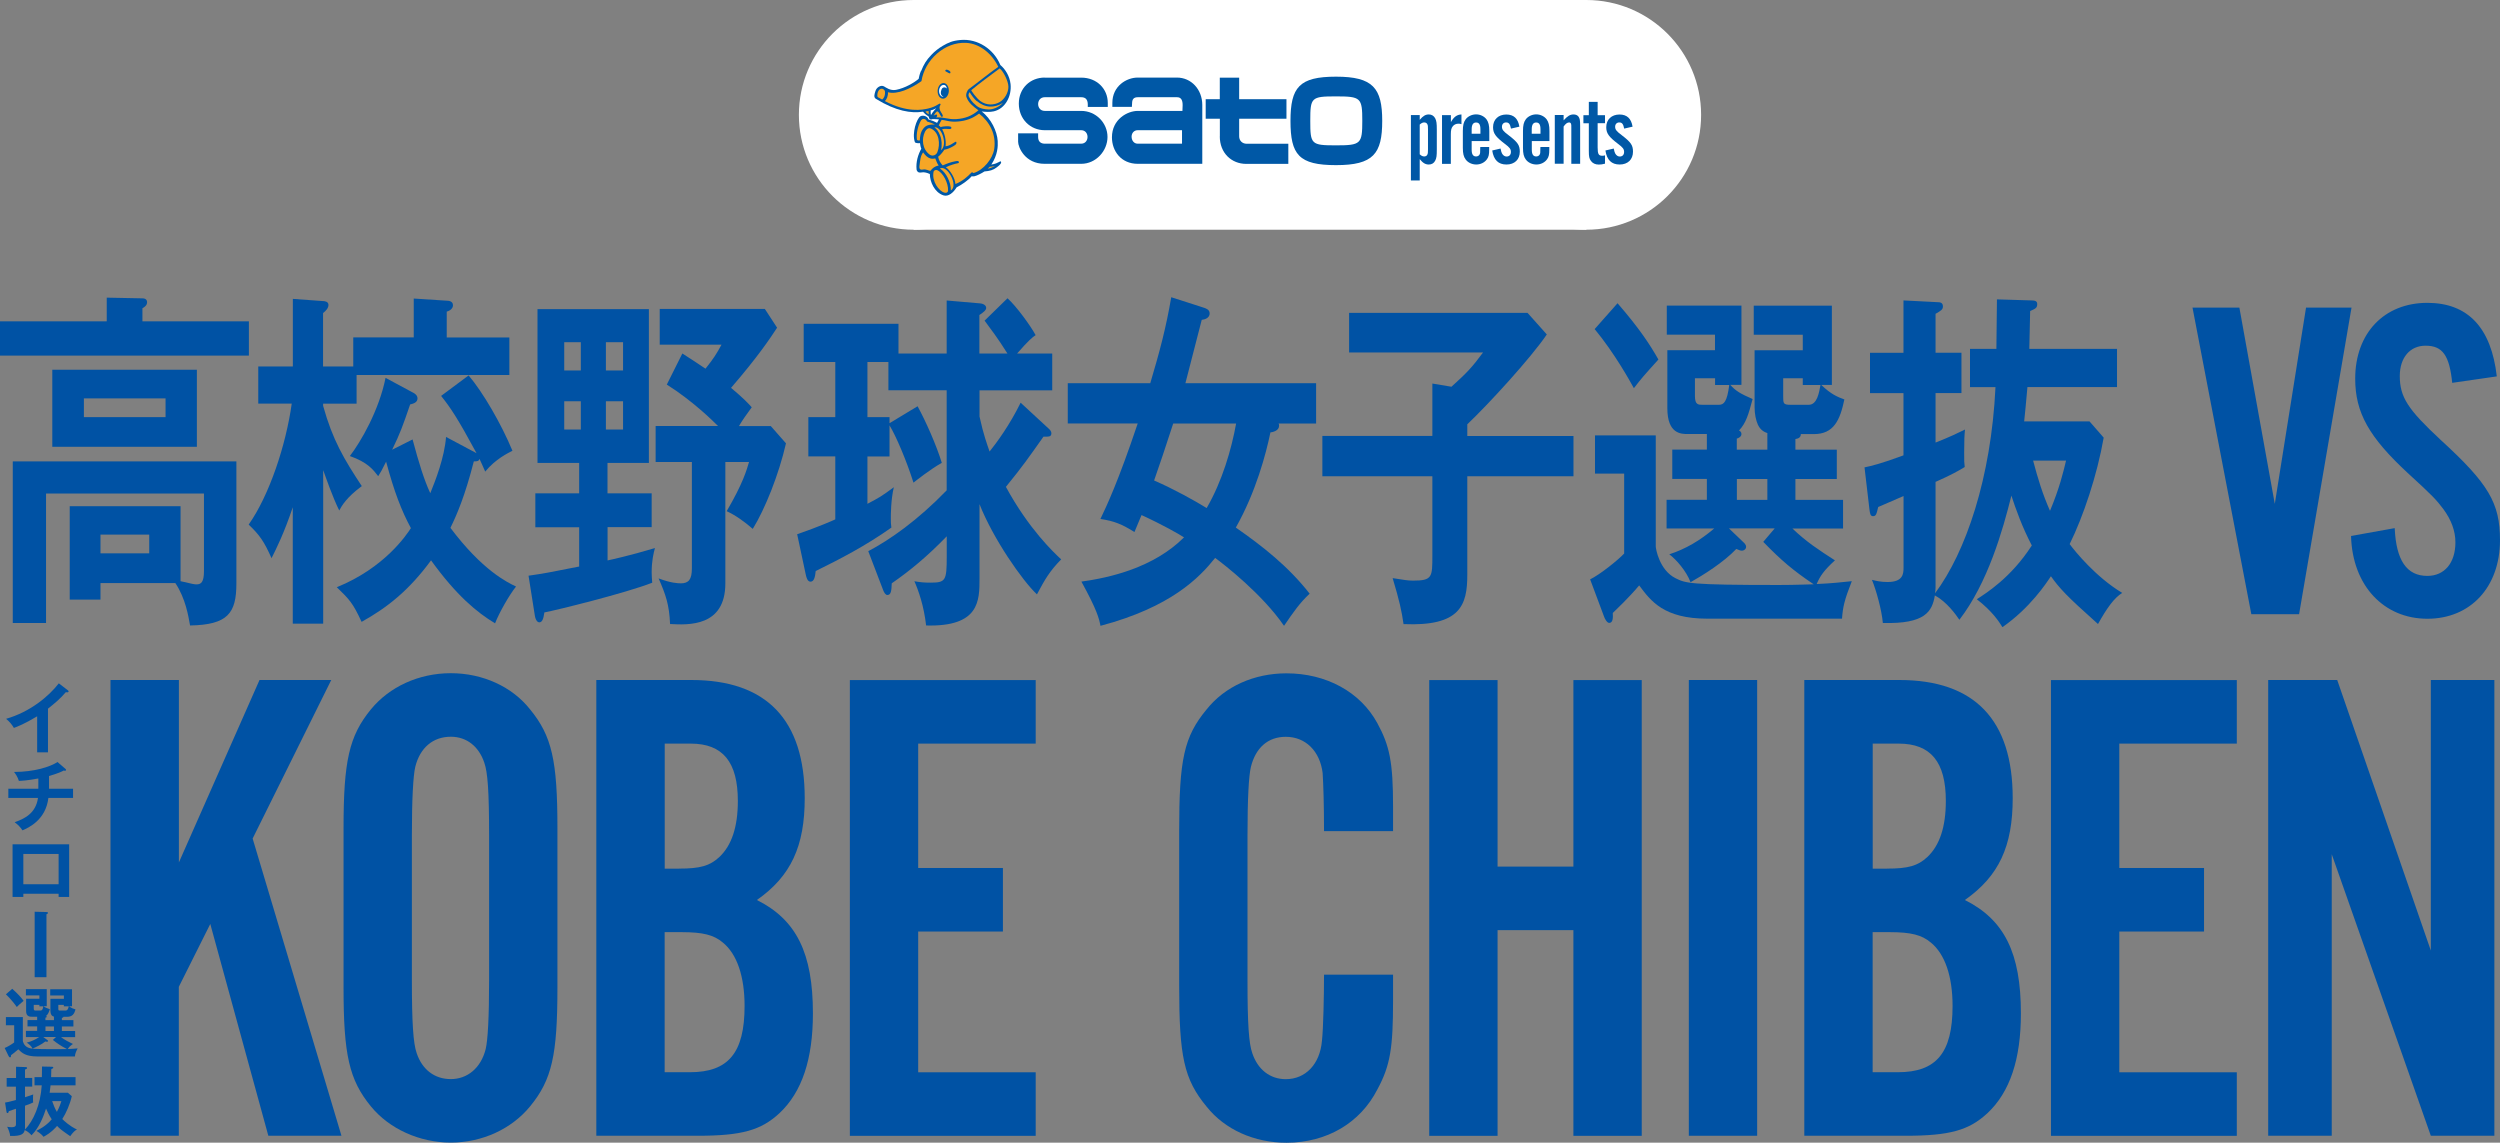<?xml version="1.0" encoding="UTF-8"?>
<svg id="_レイヤー_2" data-name="レイヤー 2" xmlns="http://www.w3.org/2000/svg" viewBox="0 0 360 164.54">
  <rect x="0" y="0" width="360" height="164.54" fill="#808080" stroke="none"/>
  <defs>
    <style>
      .cls-1 {
        fill: #0058a6;
      }

      .cls-2 {
        fill: #fff;
      }

      .cls-3 {
        fill: #f5a626;
      }

      .cls-4 {
        fill: #0052a4;
      }
    </style>
  </defs>
  <g id="menu">
    <g>
      <g>
        <g>
          <circle class="cls-2" cx="131.58" cy="16.54" r="16.54"/>
          <circle class="cls-2" cx="228.42" cy="16.54" r="16.54"/>
          <rect class="cls-2" x="131.58" width="96.84" height="33.08"/>
        </g>
        <g>
          <g>
            <path class="cls-1" d="M132.63,10.25c.42-1.03.75-1.57,1.47-2.33.5-.53,1.05-.97,1.69-1.34.77-.44,1.31-.71,2.51-.82,2.49-.23,4.81,1.32,5.75,3.6.7.59,1.34,1.57,1.47,2.74.19,1.73-.75,3.55-2.4,3.93-.57.13-1.17.09-1.76.02,1.37,1.03,2.23,2.88,2.31,4.25.04.73.02,1.99-.92,3.4,1.12-.17,1.35-.69,1.41-.36.05.24-.33.53-.63.76-.55.42-1.01.52-1.77.59-.4.27-1.13.63-1.44.69-.11.02-.31.03-.4,0-.54.63-1.51,1.27-2.17,1.6-.42.71-1.17,1.4-1.9,1.15-1.29-.43-1.95-1.96-1.95-3.07-.15-.07-.45-.21-.86-.25-.24-.02-.48.08-.72.02-.19-.05-.32-.29-.33-.4-.12-1.12.22-2.18.68-3.02-.09-.18-.16-.52-.19-.8-.14.02-.67.04-.74-.16-.45-1.31.27-3.36.79-3.7.23-.15.62-.09.79.01.19.11.29.19.39.44.51.15.86.29,1.23.49.09-.15.19-.36.27-.49-.19-.02-.57-.06-.92-.05-.38.17-.5-.05-.55-.36-.28-.18-.59-.4-.82-.71-1.67.27-3.9-.06-6.79-1.85-.36-.22-.2-.68-.06-1.13.16-.54.8-.9,1.23-.66.29.16.91.65,1.72.5,1.31-.25,2.66-1.06,3.27-1.59.05-.29.15-.7.33-1.13Z"/>
            <path class="cls-2" d="M134.85,15.57c-.19.11-.58.29-.83.32,0,.2-.02.46.04.68.29-.54.76-.98.78-1Z"/>
            <g>
              <path class="cls-3" d="M127.86,13.27c.05.52-.18,1.08-.45,1.28,3.26,1.72,5.43,1.26,6.23,1.08,1.34-.31,1.62-.87,1.77-.67.15.2-.29.23-.04.95.08.23.58.77.32.91-.24.13-.38-.67-.7-.78-.17-.06-.55.61-.55.61,0,0,.41-.25.48-.12.11.22-.06.31-.13.38,1.32-.06,1.69.32,2.93.24,1.24-.08,2.25-.46,3.17-1.27-.71-.52-1.42-1.05-1.72-1.9-.13-.36.07-.95.35-1.16,1.45-1.07,2.67-2.09,4.23-3.2-.86-1.83-2.61-3.34-4.62-3.45-3.12-.17-5.98,2.49-6.44,5.51-1.56,1.11-3.52,1.97-4.83,1.6Z"/>
              <path class="cls-3" d="M135.19,18.07c.12.06.24.2.27.24.3-.15,1.19-.15,1.36-.09.25.08.26.35-.06.36-.31,0-.75-.08-1.1.04.35.52.62,1.62.5,2.45.94-.11,1.48-.92,1.56-.58.08.3-.32.49-.57.63-.31.18-.69.35-1.17.44-.14.23-.47.69-.89,1.01.11.57.37.94.66,1.25.67-.29,1.14-.47,1.83-.6.13-.03.39-.09.49.06.06.1-.02.21-.11.22-.38.07-1.17.28-1.76.59.59.35,1.35,1.59,1.38,2.41.96-.38,1.67-.98,2.29-1.63.15-.16.27.06.32.05,1.42-.4,2.77-2.07,2.98-3.47.31-2.14-.68-3.91-2.18-5.1-1,.76-1.94,1.05-3.04,1.15-1.21.11-1.79-.21-2.35-.24-.17.27-.34.62-.43.82Z"/>
              <path class="cls-3" d="M141.2,14.57c.84.61,1.93.61,2.77.12.68-.4,1.27-1.36,1.24-2.23-.02-.77-.69-2.15-1.25-2.61-1.41,1.06-2.73,1.99-4.09,3.13-.06.05.72,1.15,1.32,1.59Z"/>
              <path class="cls-3" d="M140.62,14.54c-.29-.25-.65-.72-1-1.27-.2.26-.2.54-.04.76.2.28.24.55,1.06,1.22.51.42,1.23.49,1.66.51.56.04,1.47-.25,2.12-.94-1.25.75-2.55.76-3.79-.3Z"/>
              <path class="cls-3" d="M126.81,12.8c-.29.11-.5.52-.47,1.05.01.17.18.19.69.48.31-.23.46-.66.41-1.14-.03-.26-.34-.5-.62-.39Z"/>
              <path class="cls-3" d="M133.71,15.98c-.06.02-.31.06-.44.08.07.16.4.38.47.41-.03-.21-.02-.43-.02-.48Z"/>
              <path class="cls-3" d="M134.55,18.33c.35.27.58.55.85,1.24.22.56.27,1.44.11,2.06,1-.79.06-3.51-.96-3.29Z"/>
              <path class="cls-3" d="M134.01,18.5c-.35-.15-.66.16-.81.46-.53,1.07-.38,2.54.67,3.3.39.29.94.1,1.11-.35.46-1.15.27-2.9-.97-3.42Z"/>
              <path class="cls-3" d="M134.01,22.82c-.51-.13-.8-.5-1.08-.88-.43.57-.42,1.27-.53,1.95-.03.19-.02.44.17.52.09.04.23.02.36,0,.38-.09.77.16,1.04.2.34-.43.62-.66,1.2-.78-.21-.27-.32-.58-.49-1.02-.09.03-.44.08-.67.02Z"/>
              <path class="cls-3" d="M135.34,24.26c.9.56,1.62,2.02,1.58,3.17,1.14-.68-.5-3.74-1.58-3.17Z"/>
              <path class="cls-3" d="M143.34,23.86c-.22.13-.82.44-1.11.4.14-.09.24-.18.29-.24.16,0,.62-.08.82-.15Z"/>
              <path class="cls-3" d="M134.98,24.51c-.22-.1-.51.02-.55.24-.27,1.36.76,2.77,1.57,2.99.32.09.51-.06.52-.28.07-1.06-.71-2.58-1.54-2.95Z"/>
              <path class="cls-3" d="M133.11,17.14c-.26-.08-.42.08-.54.3-.41.74-.64,1.84-.54,2.61.03.23.29.18.43.17,0-.47.08-1.17.48-1.68.41-.53.81-.6,1.69-.62-.29-.14-.88-.36-1.12-.42-.08-.14-.2-.31-.4-.37Z"/>
            </g>
            <path class="cls-1" d="M135.02,13.03c.04-.62.44-1.1.88-1.07.44.03.77.56.73,1.18-.04.62-.44,1.1-.88,1.07-.45-.03-.77-.56-.73-1.18Z"/>
            <path class="cls-2" d="M135.79,13.93s.1,0,.1,0c0,0-.66-.15-.31-1.05.17-.43.65-.32.76-.11-.01-.18-.11-.53-.44-.54-.34-.02-.64.34-.67.81-.03.47.22.87.55.9Z"/>
            <path class="cls-1" d="M150.45,11.18c2.63,0,1.47,0,5.25,0,2.26,0,3.82,1.62,3.82,3.64,0,.39,0,.33,0,.58h-2.88c0-.46.11-1.39-.94-1.4-1.99,0-3.31,0-5.26,0-1.26,0-1.27,1.97,0,1.97,2.28,0,1.87,0,5.25,0,2.14,0,3.79,1.75,3.79,3.75s-1.65,3.87-3.79,3.87c-1.5,0-2.93,0-5.26,0-2.85,0-3.82-2.4-3.82-3.17,0-.66,0-.53,0-1.22.99,0,2.17,0,2.88,0,0,.37,0,.2,0,.54,0,.76.52.95.95.95,2.11,0,3.32,0,5.25,0,1.22,0,1.22-1.94,0-1.94-1.05,0-4.18,0-5.25,0-2.08,0-3.73-1.61-3.73-3.83s1.65-3.75,3.73-3.75Z"/>
            <path class="cls-1" d="M175.66,19.63c0-.44,0-2.06,0-2.53-1.07,0-1.55,0-2.04,0v-2.82h2.03v-3.1h2.79v3.1c.76,0,5.31,0,6.81,0v2.82c-.62,0-5.55,0-6.81,0,0,.68,0,1.58,0,2.53,0,.66.49,1.07,1.07,1.07,1.45,0,5.11,0,6.01,0v2.9c-2.23,0-3.95,0-6.06,0s-3.81-1.55-3.81-3.96Z"/>
            <path class="cls-1" d="M163.83,15.97h6.44c0-.21.03-.64.03-.82,0-.64-.16-1.15-.8-1.15h-5.66c-.59,0-.82.3-.82.89,0,.13-.03.35-.03.5h-2.81c0-.25,0-.2,0-.58,0-2.41,2.03-3.64,3.65-3.64,2.81,0,3.15,0,5.65,0,2.05,0,3.65,1.7,3.65,3.95s0,5.24,0,8.47c-3.49,0-5.69,0-9.29,0-2.4,0-3.72-1.84-3.72-3.81,0-2.61,2.23-3.81,3.72-3.81ZM162.95,19.68c0,.57.36,1.01.87,1.01h6.39c0-.55,0-1.19,0-1.94-.94,0-5.83,0-6.39,0-.48,0-.87.37-.87.93Z"/>
            <path class="cls-1" d="M192.39,11.04c5.31,0,6.65,1.63,6.65,6.37s-1.28,6.37-6.65,6.37-6.56-1.51-6.56-6.37,1.27-6.37,6.56-6.37ZM188.68,17.4c0,3.39.13,3.53,3.71,3.53s3.78-.21,3.78-3.53-.2-3.52-3.78-3.52-3.71.15-3.71,3.52Z"/>
            <path class="cls-1" d="M136.21,10.3c-.15-.05-.11-.25.08-.27.17-.02.74.25.54.51-.09.12-.44-.18-.62-.24Z"/>
          </g>
          <g>
            <path class="cls-1" d="M204.44,16.58v.68c.47-.56.83-.78,1.31-.78.41,0,.73.2.92.56.18.37.23.69.23,1.64v2.81c0,.95-.04,1.27-.23,1.64-.18.37-.51.56-.92.56-.48,0-.85-.21-1.31-.78v3.08h-1.27v-9.42h1.27ZM204.44,22.22c.23.21.42.31.64.31s.38-.1.45-.25c.08-.16.1-.28.1-.78v-2.84c0-.49-.01-.61-.1-.78-.07-.16-.24-.25-.45-.25s-.41.1-.64.31v4.28Z"/>
            <path class="cls-1" d="M208.93,16.58v1c.44-.76.86-1.07,1.52-1.1v1.4c-.18-.06-.3-.07-.44-.07-.32,0-.61.13-.79.35-.23.27-.3.56-.3,1.19v4.25h-1.27v-7.02h1.27Z"/>
            <path class="cls-1" d="M211.92,20.32v1.24c0,.66.2.97.64.97.24,0,.44-.13.52-.32.06-.14.07-.21.07-.79,0-.03,0-.13.01-.25h1.28v.32c0,.78-.07,1.09-.32,1.44-.34.48-.92.76-1.54.76s-1.2-.28-1.52-.72c-.3-.4-.41-.86-.41-1.67v-2.44c0-.82.11-1.27.4-1.67.32-.44.92-.72,1.51-.72s1.16.27,1.5.72c.28.4.4.85.4,1.67v1.45h-2.53ZM213.18,18.61c0-.68-.2-.97-.62-.97s-.64.31-.64.97v.65h1.26v-.65Z"/>
            <path class="cls-1" d="M217.58,18.51c-.13-.66-.31-.88-.71-.88-.35,0-.59.25-.59.62,0,.4.18.64.93,1.2,1.34,1.03,1.64,1.45,1.64,2.39,0,1.13-.75,1.85-1.92,1.85s-1.84-.65-2.05-2.02l1.2-.28c.08.41.13.55.21.71.16.28.38.44.66.44.38,0,.62-.25.62-.66s-.17-.64-.88-1.17c-1.34-1.02-1.69-1.52-1.69-2.4,0-1.09.76-1.82,1.91-1.82,1.07,0,1.69.58,1.88,1.75l-1.21.28Z"/>
            <path class="cls-1" d="M220.58,20.32v1.24c0,.66.2.97.64.97.24,0,.44-.13.52-.32.06-.14.07-.21.07-.79,0-.03,0-.13.01-.25h1.28v.32c0,.78-.07,1.09-.32,1.44-.34.48-.92.76-1.54.76s-1.2-.28-1.52-.72c-.3-.4-.41-.86-.41-1.67v-2.44c0-.82.11-1.27.4-1.67.32-.44.92-.72,1.51-.72s1.16.27,1.5.72c.28.4.4.85.4,1.67v1.45h-2.53ZM221.83,18.61c0-.68-.2-.97-.62-.97s-.64.31-.64.97v.65h1.26v-.65Z"/>
            <path class="cls-1" d="M225.15,17.34c.59-.65.95-.86,1.45-.86.31,0,.55.11.71.32.18.27.23.49.23,1.33v5.46h-1.27v-5.17c0-.41,0-.48-.04-.58-.03-.13-.14-.21-.27-.21-.27,0-.51.18-.8.59v5.36h-1.27v-7.02h1.27v.76Z"/>
            <path class="cls-1" d="M231.12,17.74h-1.06v3.49c0,.96.14,1.2.68,1.2.13,0,.21-.01.38-.06v1.2c-.37.1-.62.13-.9.13-.48,0-.88-.18-1.12-.52-.25-.34-.31-.61-.31-1.45v-3.98h-.78v-1.16h.78v-1.92h1.27v1.92h1.06v1.16Z"/>
            <path class="cls-1" d="M233.88,18.51c-.13-.66-.31-.88-.71-.88-.35,0-.59.25-.59.62,0,.4.18.64.93,1.2,1.34,1.03,1.64,1.45,1.64,2.39,0,1.13-.75,1.85-1.92,1.85s-1.84-.65-2.05-2.02l1.2-.28c.08.41.13.55.21.71.16.28.38.44.66.44.38,0,.62-.25.62-.66s-.17-.64-.88-1.17c-1.34-1.02-1.69-1.52-1.69-2.4,0-1.09.76-1.82,1.91-1.82,1.07,0,1.69.58,1.88,1.75l-1.21.28Z"/>
          </g>
        </g>
      </g>
      <g>
        <g>
          <path class="cls-4" d="M35.84,46.27v4.94H0v-4.94h15.37v-3.41l5.06.1c.2,0,.75,0,.75.56,0,.46-.39.71-.67.87v1.88h15.33ZM14.47,83.95v2.39h-4.43v-13.45h15.96v10.8c1.76.41,1.96.46,2.31.46.63,0,1.06-.31,1.06-1.88v-11.2H6.63v18.64H1.84v-23.27h32.2v17.57c0,4.28-1.22,5.96-6.67,6.06-.24-1.32-.63-3.87-2.12-6.11h-10.78ZM28.35,53.24v11.1H7.53v-11.1h20.82ZM12.08,57.37v2.7h11.76v-2.7h-11.76ZM14.47,76.98v2.7h7.02v-2.7h-7.02Z"/>
          <path class="cls-4" d="M46.51,89.81h-4.35v-16.76c-1.29,3.82-2.35,5.91-3.06,7.33-1.06-2.39-1.69-3.31-3.29-4.84,2.98-4.23,5.37-11.46,6.2-17.42h-4.82v-5.35h4.98v-9.73l4.27.31c.27,0,.86.05.86.56,0,.46-.39.87-.78,1.17v7.69h4.35v-4.18h8.71v-5.6l4.75.31c.27,0,.9.05.9.66,0,.51-.51.81-.9.92v3.72h9.02v5.4h-22v4.13h-4.82v.31c1.37,4.94,3.02,7.69,5.57,11.56-2.2,1.63-2.86,2.8-3.25,3.51-.98-1.99-1.92-4.74-2.31-5.81v22.1ZM59.41,56.5c.31.15.71.41.71.87,0,.61-.63.76-1.06.87-1.1,3.21-1.41,4.07-2.59,6.52l2.94-1.48c.9,3.36,1.65,5.81,2.55,7.74.75-1.83,2.04-5.14,2.27-8.1l4.39,2.34c-2.75-5.09-3.76-6.57-5.1-8.25l3.96-2.95c2.04,2.39,4.71,6.98,6.31,10.85-.59.31-2.43,1.17-3.92,3-.35-.76-.59-1.38-.82-1.83-.12.31-.24.36-.82.36-1.29,5.04-2.47,7.74-3.37,9.57,4.59,6.11,8.16,7.84,9.45,8.45-.98,1.22-2.43,3.77-3.02,5.3-2.63-1.58-5.57-4.02-9.22-9.07-3.14,4.28-6.24,6.77-10,8.86-1.25-2.7-1.73-3.21-3.57-4.99,6.9-2.8,10.04-7.54,10.67-8.51-1.37-2.55-2.39-5.19-3.57-9.57-.63,1.27-.78,1.53-1.14,2.09-.71-.92-1.49-1.99-4.08-2.9,1.57-2.04,4.2-6.57,5.14-11.26l3.88,2.09Z"/>
          <path class="cls-4" d="M93.84,71.02v4.89h-6.35v4.79c.27-.05,3.29-.71,6.82-1.78-.2.76-.47,1.83-.47,3.51,0,.51.04.87.08,1.48-3.76,1.48-13.84,3.97-15.53,4.28-.12.76-.24,1.43-.75,1.43-.16,0-.51-.2-.63-1.02l-.9-5.7c2.16-.31,2.98-.46,7.29-1.32v-5.65h-6.31v-4.89h6.31v-4.38h-6v-22.15h16.04v22.15h-5.96v4.38h6.35ZM83.64,53.35v-4.07h-2.39v4.07h2.39ZM81.25,57.78v4.07h2.39v-4.07h-2.39ZM89.72,53.35v-4.07h-2.47v4.07h2.47ZM87.25,57.78v4.07h2.47v-4.07h-2.47ZM110.98,61.34l2.2,2.5c-1.02,4.48-3.02,9.47-4.78,12.32-1.18-1.02-2.43-1.94-3.76-2.55,2.39-4.07,2.9-6.01,3.22-7.08h-3.41v17.47c0,6.26-5.29,6.01-7.96,5.86-.12-2.8-.63-4.23-1.65-6.57,1.73.66,2.75.71,3.22.71,1.1,0,1.57-.56,1.57-2.14v-15.33h-5.22v-5.19h8.98c-.71-.71-3.65-3.62-7.37-5.96l2.24-4.48c1.65,1.07,2.51,1.63,3.33,2.19,1.14-1.43,1.57-2.09,2.31-3.46h-8.9v-5.14h15.14l1.76,2.7c-.9,1.38-2.71,4.13-6.63,8.66,1.88,1.58,2.43,2.19,2.98,2.8-.82,1.12-1.29,1.78-1.84,2.7h4.59Z"/>
          <path class="cls-4" d="M145.09,42.96c1.25,1.12,3.33,3.97,4.04,5.3-.47.31-1.02.76-2.67,2.65h5.06v5.3h-10.47v3.77c.59,2.7,1.1,4.02,1.45,5.04,1.02-1.27,2.9-3.82,4.47-7.03l4.08,3.77c.12.1.35.36.35.61,0,.56-.39.51-1.14.51-2.31,3.26-2.9,4.13-5.41,7.23,3.29,6.06,6.86,9.42,7.96,10.44-1.69,1.73-2.35,2.9-3.49,5.04-2.08-1.94-6.31-8-8.27-12.99v10.7c0,3.21,0,6.98-7.69,6.77-.31-2.8-1.1-5.04-1.69-6.37.9.15,1.33.2,2.35.2,2.16,0,2.31-.31,2.31-3.77v-2.9c-2.86,2.95-5.29,4.94-7.92,6.77-.04,1.02-.08,1.68-.63,1.68-.27,0-.47-.36-.59-.66l-2.16-5.65c3.1-1.63,7.1-4.43,11.29-8.76v-14.41h-8.39v-4.07h-3.02v7.94h3.18v.87l4.04-2.44c1.18,2.14,2.75,5.7,3.49,8.15-1.73.97-3.69,2.55-4.08,2.85-.98-3.11-2.51-6.72-3.45-8.25v4.48h-3.18v6.82c1.84-.97,2-1.07,3.8-2.39-.43,1.83-.43,3.97-.43,4.43,0,.61,0,.92.08,1.38-3.73,2.65-7.49,4.58-10.9,6.26-.08.76-.2,1.53-.75,1.53-.43,0-.59-.61-.67-.97l-1.25-5.86c3.1-1.07,5.18-1.99,5.49-2.14v-9.07h-3.88v-5.65h3.88v-7.94h-4.55v-5.5h13.65v4.28h6.94v-7.64l4.75.41c.24,0,.94.15.94.66,0,.31-.35.61-.98,1.02v5.55h4.04c-1.33-2.14-2.39-3.51-3.29-4.74l3.29-3.21Z"/>
          <path class="cls-4" d="M153.76,60.99v-5.81h11.88c1.37-4.63,2.24-7.84,3.02-12.38l4.75,1.53c.27.1.78.25.78.81,0,.61-.63.87-1.14.92-.63,2.5-1.8,6.98-2.35,9.12h18.82v5.81h-5.41c.08.1.08.2.08.31,0,.71-.86.92-1.25.97-.63,3.06-2.08,8.56-4.98,13.7,3.8,2.65,7.53,5.55,10.63,9.52-1.41,1.32-2.27,2.55-3.69,4.63-3.1-4.53-8.59-8.81-9.92-9.78-2.27,2.85-6.35,7.08-16.51,9.78-.2-1.02-.47-2.24-2.75-6.37,4.08-.56,10.39-1.99,14.78-6.37-.71-.46-3.1-1.83-6.12-3.21-.47,1.12-.75,1.78-1.02,2.44-1.8-1.12-2.9-1.58-4.9-1.88.9-1.88,2.55-5.35,5.37-13.75h-10.08ZM168.94,60.99c-.9,2.8-2.2,6.67-2.75,8.2,2.82,1.22,5.84,2.9,7.57,3.97,2.24-3.87,3.57-8.45,4.24-12.17h-9.06Z"/>
          <path class="cls-4" d="M226.58,62.77v5.81h-15.29v14.21c0,4.33-.98,7.44-9.18,7.08-.27-1.88-.59-3.36-1.57-6.62,1.69.25,2.12.36,2.94.36,2.78,0,2.78-.51,2.78-3.62v-11.41h-15.84v-5.81h15.84v-7.54l2.75.46c2.2-1.99,2.98-2.8,4.55-4.94h-19.29v-5.7h25.69l2.78,3.11c-2.31,3.41-8.43,10.08-11.45,12.94v1.68h15.29Z"/>
          <path class="cls-4" d="M250.11,64.75h4.39v-2.39c-.63-.2-1.06-.56-1.37-1.22-.27-.61-.47-1.48-.47-2.55v-8.15h6.94v-2.24h-7.06v-4.18h11.25v11.41h-1.53c1.45,1.38,2.35,1.73,3.33,2.09-.63,3-1.53,4.99-4.39,4.99h-1.88c0,.56-.47.66-.78.71v1.53h5.96v4.23h-5.96v3h6.86v4.13h-7.29c2.04,1.94,3.76,3.06,6.12,4.58-1.61,1.48-2.12,2.24-2.63,3.41,2.27-.1,3.49-.25,5.06-.41-1.1,2.8-1.29,3.77-1.41,5.4h-19.37c-6.31,0-8.16-2.55-9.84-4.79-1.49,1.78-3.33,3.51-3.8,3.97.04.66.04,1.43-.51,1.43-.31,0-.63-.56-.75-.92l-2-5.35c1.45-.71,4.04-2.8,4.9-3.72v-11.51h-4.2v-5.5h8.75v15.99c0,.31.51,3.41,2.86,4.58,1.45.71,1.88.97,14.82.97,2.78,0,4.24-.1,5.06-.1-3.02-2.04-4.63-3.41-7.26-6.11l1.65-1.94h-6.59l2.08,1.99c.12.1.39.36.39.66,0,.36-.35.56-.59.56s-.47-.1-.82-.25c-1.84,1.94-4.78,3.77-6.59,4.79-.59-1.58-2.04-3.26-3.06-4.02,2.35-.76,4.43-1.99,6.47-3.72h-6.86v-4.13h5.8v-3h-4.98v-4.23h4.98v-2.24h-2.75c-.94,0-2.94,0-2.94-3.72v-8.35h6.86v-2.24h-6.94v-4.18h10.75v11.41h-1.61c.78.87,1.45,1.27,3.22,2.04-.59,2.19-.94,3.46-1.96,4.53.2.1.35.25.35.51,0,.41-.47.61-.67.66v1.58ZM232.93,43.67c3.14,3.62,4.67,5.96,5.88,8.1-2.16,2.39-2.39,2.65-3.53,4.13-.59-1.07-2.78-5.04-5.65-8.51l3.29-3.72ZM247.52,58.29c.71,0,1.18-.41,1.49-2.85h-2.04v-.97h-2.9v2.55c0,1.27.47,1.27,1.14,1.27h2.31ZM254.5,68.98h-4.39v3h4.39v-3ZM260.46,58.29c1.22,0,1.49-1.78,1.69-2.85h-2.55v-.97h-2.82v2.6c0,1.02,0,1.22,1.06,1.22h2.63Z"/>
          <path class="cls-4" d="M283.68,55.74v-5.5h3.8c0-1.12.08-6.67.08-7.13l4.94.15c.43,0,.86.05.86.51,0,.56-.2.66-1.02,1.02-.04,1.17-.04,2.65-.12,5.45h12.63v5.5h-12.9c-.2,2.39-.35,3.72-.47,4.94h9.41l2.04,2.34c-.94,5.4-2.94,11.36-4.9,15.33.75,1.02,3.76,4.74,7.57,7.03-1.14.71-2.16,2.09-3.49,4.48-4.63-4.13-5.53-5.14-6.78-6.88-.67,1.02-3.02,4.58-6.98,7.33-.51-.81-1.41-2.24-3.69-4.02,1.33-.87,4.9-3.06,7.92-7.74-1.41-2.7-2.31-5.25-2.94-7.18-1.25,5.04-3.41,12.58-7.49,17.88-.51-.76-1.84-2.6-3.53-3.51-.39,2.34-1.41,4.13-7.49,3.97-.16-1.88-.98-4.79-1.57-6.21.63.15,1.29.31,2.24.31,2.24,0,2.31-1.17,2.31-2.09v-10.29c-.71.31-3.29,1.43-3.65,1.58-.24,1.02-.31,1.32-.75,1.32-.39,0-.43-.41-.51-.97l-.71-6.06c.98-.2,2.47-.56,5.61-1.73v-8.96h-4.82v-5.81h4.82v-7.54l4.86.25c.39,0,.82.05.82.61,0,.46-.27.61-1.06,1.07v5.6h3.73v5.81h-3.73v7.13c2.2-.87,3.22-1.38,4.24-1.88-.08.76-.12,1.53-.12,3.31,0,1.38,0,1.43.08,2.09-.82.51-2,1.17-4.2,2.14v15.18c0,.41-.04.61-.08.87,4.43-5.91,8.08-16.6,8.71-29.69h-3.69ZM292.77,66.33c.67,2.55,1.37,4.84,2.43,7.23,1.37-3.26,1.92-5.6,2.31-7.23h-4.75Z"/>
        </g>
        <g>
          <path class="cls-4" d="M324.19,88.44l-8.47-44.15h6.75l5.1,28.27,4.5-28.27h6.55l-7.55,44.15h-6.88Z"/>
          <path class="cls-4" d="M353.12,55.14c-.4-3.97-1.39-5.36-3.84-5.36-2.25,0-3.71,1.72-3.71,4.37,0,3.05,1.19,4.83,5.89,9.2,6.88,6.29,8.54,9.07,8.54,14.43,0,6.75-4.24,11.32-10.46,11.32s-10.79-4.7-10.99-11.92l6.29-1.13c.2,4.63,1.72,6.88,4.7,6.88,2.45,0,4.04-1.85,4.04-4.83,0-1.65-.6-3.24-1.72-4.77-1.06-1.39-1.46-1.85-5.16-5.23-5.56-5.16-7.55-8.67-7.55-13.57,0-6.55,4.17-10.92,10.39-10.92,5.83,0,9.2,3.57,10,10.59l-6.42.93Z"/>
        </g>
        <g>
          <path class="cls-4" d="M25.76,97.92v26.27l11.61-26.27h10.33l-11.32,22.83,12.79,42.8h-10.53l-8.36-30.5-4.53,9.05v21.45h-9.84v-65.63h9.84Z"/>
          <path class="cls-4" d="M80.27,142.2c0,9.74-.79,13.28-3.94,17.12-2.66,3.25-6.89,5.21-11.41,5.21s-8.86-1.97-11.51-5.21c-3.15-3.84-3.94-7.48-3.94-17.12v-22.93c0-9.64.79-13.28,3.94-17.12,2.66-3.25,6.89-5.21,11.51-5.21s8.86,1.97,11.41,5.21c3.15,3.84,3.94,7.38,3.94,17.12v22.93ZM59.31,141.12c0,6.2.2,9.15.69,10.53.79,2.36,2.56,3.74,4.92,3.74s4.33-1.57,5.02-4.33c.3-1.28.49-4.43.49-9.94v-20.76c0-6.4-.2-9.15-.69-10.53-.79-2.36-2.56-3.74-4.82-3.74-2.56,0-4.43,1.57-5.12,4.33-.3,1.28-.49,4.62-.49,9.94v20.76Z"/>
          <path class="cls-4" d="M85.87,97.92h13.68c10.82,0,16.33,5.71,16.33,17.02,0,6.89-1.97,11.22-6.89,14.66,5.71,2.85,8.07,7.67,8.07,16.33,0,6.59-1.57,11.32-4.82,14.37-2.66,2.46-5.41,3.25-11.81,3.25h-14.56v-65.63ZM97.78,125.08c3.05,0,4.43-.39,5.81-1.67,1.77-1.67,2.66-4.33,2.66-8.07,0-5.61-2.16-8.26-6.79-8.26h-3.74v18.01h2.07ZM99.35,154.4c5.51,0,7.87-2.76,7.87-9.54,0-4.23-1.08-7.48-3.15-9.15-1.28-1.08-2.85-1.48-5.9-1.48h-2.46v20.17h3.64Z"/>
          <path class="cls-4" d="M149.14,107.08h-16.92v17.91h12.2v9.15h-12.2v20.27h16.92v9.15h-26.76v-65.63h26.76v9.15Z"/>
          <path class="cls-4" d="M190.66,119.67c0-3.84-.1-6.79-.2-8.36-.39-3.15-2.46-5.21-5.31-5.21-2.56,0-4.33,1.57-5.02,4.33-.3,1.28-.49,4.43-.49,9.94v20.86c0,6.3.2,9.05.69,10.43.79,2.36,2.56,3.74,4.82,3.74,2.85,0,4.92-2.16,5.21-5.51.2-1.77.3-6.59.3-9.54h9.94v3.74c0,6.79-.39,9.35-2.26,12.79-2.46,4.82-7.28,7.67-13.09,7.67-4.62,0-8.86-1.87-11.51-5.21-3.25-3.94-3.94-7.18-3.94-17.42v-22.24c0-10.33.69-13.58,3.94-17.51,2.66-3.35,6.89-5.21,11.51-5.21,5.71,0,10.63,2.66,13.09,7.18,1.77,3.25,2.26,5.61,2.26,12v3.54h-9.94Z"/>
          <path class="cls-4" d="M215.65,133.94v29.62h-9.84v-65.63h9.84v26.86h10.92v-26.86h9.84v65.63h-9.84v-29.62h-10.92Z"/>
          <path class="cls-4" d="M253.03,163.55h-9.84v-65.63h9.84v65.63Z"/>
          <path class="cls-4" d="M259.82,97.92h13.68c10.82,0,16.33,5.71,16.33,17.02,0,6.89-1.97,11.22-6.89,14.66,5.71,2.85,8.07,7.67,8.07,16.33,0,6.59-1.57,11.32-4.82,14.37-2.66,2.46-5.41,3.25-11.81,3.25h-14.56v-65.63ZM271.73,125.08c3.05,0,4.43-.39,5.81-1.67,1.77-1.67,2.66-4.33,2.66-8.07,0-5.61-2.16-8.26-6.79-8.26h-3.74v18.01h2.07ZM273.3,154.4c5.51,0,7.87-2.76,7.87-9.54,0-4.23-1.08-7.48-3.15-9.15-1.28-1.08-2.85-1.48-5.9-1.48h-2.46v20.17h3.64Z"/>
          <path class="cls-4" d="M322.1,107.08h-16.92v17.91h12.2v9.15h-12.2v20.27h16.92v9.15h-26.76v-65.63h26.76v9.15Z"/>
          <path class="cls-4" d="M350.04,163.55l-14.27-40.54v40.54h-9.15v-65.63h9.94l13.48,38.96v-38.96h9.15v65.63h-9.15Z"/>
        </g>
        <g>
          <path class="cls-4" d="M6.92,108.34h-1.57v-5.19c-1.89,1.13-2.88,1.5-3.35,1.67-.27-.48-.67-.94-1.12-1.31,3.49-1.01,6.14-3.24,7.59-5.11l1.31,1.01c.07.05.1.1.1.15,0,.1-.11.14-.2.14-.05,0-.14-.01-.2-.03-.75.9-1.65,1.65-2.57,2.38v6.29Z"/>
          <path class="cls-4" d="M7.05,113.58h3.47v1.32h-3.55c-.38,3.17-2.83,4.28-3.73,4.67-.35-.5-.6-.77-1.13-1.17,1.37-.48,3.05-1.26,3.36-3.5H1.2v-1.32h4.32v-1.48c-1.6.3-2.37.33-2.8.35-.19-.61-.48-1.01-.7-1.29,2.93,0,5.21-.74,6.26-1.43l1.18,1.02s.05.07.05.11c0,.07-.05.14-.15.14-.05,0-.11-.02-.17-.05-.28.15-.72.38-2.13.8v1.84Z"/>
          <path class="cls-4" d="M3.36,128.7v.46h-1.55v-7.58h8.15v7.58h-1.52v-.46H3.36ZM8.44,127.33v-4.36H3.36v4.36h5.07Z"/>
          <path class="cls-4" d="M6.67,131.33c.15,0,.24.04.24.12,0,.11-.12.16-.22.21v9.06h-1.7v-9.43l1.67.04Z"/>
          <path class="cls-4" d="M6.55,146.9h1.22v-.51c-.17-.04-.3-.12-.38-.26-.08-.13-.13-.32-.13-.55v-1.75h1.94v-.48h-1.97v-.9h3.14v2.45h-.43c.4.3.66.37.93.45-.17.65-.43,1.07-1.22,1.07h-.52c0,.12-.13.14-.22.15v.33h1.66v.91h-1.66v.65h1.91v.89h-2.03c.57.42,1.05.66,1.71.98-.45.32-.59.48-.73.73.63-.02.97-.05,1.41-.09-.31.6-.36.81-.39,1.16h-5.4c-1.76,0-2.27-.55-2.75-1.03-.42.38-.93.75-1.06.85.01.14.01.31-.14.31-.09,0-.17-.12-.21-.2l-.56-1.15c.4-.15,1.13-.6,1.37-.8v-2.47H.85v-1.18h2.44v3.43c0,.07.14.73.8.98.4.15.52.21,4.13.21.78,0,1.18-.02,1.41-.02-.84-.44-1.29-.73-2.02-1.31l.46-.42h-1.84l.58.43s.11.08.11.14c0,.08-.1.12-.16.12s-.13-.02-.23-.05c-.51.42-1.33.81-1.84,1.03-.16-.34-.57-.7-.85-.86.66-.16,1.24-.43,1.8-.8h-1.91v-.89h1.62v-.65h-1.39v-.91h1.39v-.48h-.77c-.26,0-.82,0-.82-.8v-1.79h1.91v-.48h-1.94v-.9h3v2.45h-.45c.22.19.4.27.9.44-.16.47-.26.74-.55.97.05.02.1.05.1.11,0,.09-.13.13-.19.14v.34ZM1.76,142.38c.87.78,1.3,1.28,1.64,1.74-.6.51-.67.57-.98.89-.16-.23-.78-1.08-1.57-1.83l.92-.8ZM5.82,145.52c.2,0,.33-.09.42-.61h-.57v-.21h-.81v.55c0,.27.13.27.32.27h.65ZM7.77,147.81h-1.22v.65h1.22v-.65ZM9.43,145.52c.34,0,.42-.38.47-.61h-.71v-.21h-.79v.56c0,.22,0,.26.3.26h.73Z"/>
          <path class="cls-4" d="M4.97,156.29v-1.18h1.06c0-.24.02-1.43.02-1.53l1.38.03c.12,0,.24.01.24.11,0,.12-.05.14-.28.22-.01.25-.01.57-.03,1.17h3.52v1.18h-3.6c-.05.51-.1.8-.13,1.06h2.62l.57.5c-.26,1.16-.82,2.44-1.37,3.29.21.22,1.05,1.02,2.11,1.51-.32.15-.6.45-.97.96-1.29-.89-1.54-1.1-1.89-1.48-.19.22-.84.98-1.95,1.57-.14-.17-.39-.48-1.03-.86.37-.19,1.37-.66,2.21-1.66-.39-.58-.65-1.13-.82-1.54-.35,1.08-.95,2.7-2.09,3.84-.14-.16-.51-.56-.98-.75-.11.5-.39.89-2.09.85-.04-.4-.27-1.03-.44-1.33.17.03.36.07.62.07.62,0,.65-.25.65-.45v-2.21c-.2.07-.92.31-1.02.34-.07.22-.09.28-.21.28-.11,0-.12-.09-.14-.21l-.2-1.3c.27-.04.69-.12,1.56-.37v-1.92H.96v-1.25h1.35v-1.62l1.36.05c.11,0,.23.01.23.13,0,.1-.08.13-.3.23v1.2h1.04v1.25h-1.04v1.53c.61-.19.9-.3,1.18-.4-.02.16-.03.33-.03.71,0,.3,0,.31.02.45-.23.11-.56.25-1.17.46v3.26c0,.09-.01.13-.02.19,1.24-1.27,2.25-3.57,2.43-6.38h-1.03ZM7.51,158.56c.19.55.38,1.04.68,1.55.38-.7.54-1.2.65-1.55h-1.32Z"/>
        </g>
      </g>
    </g>
  </g>
</svg>